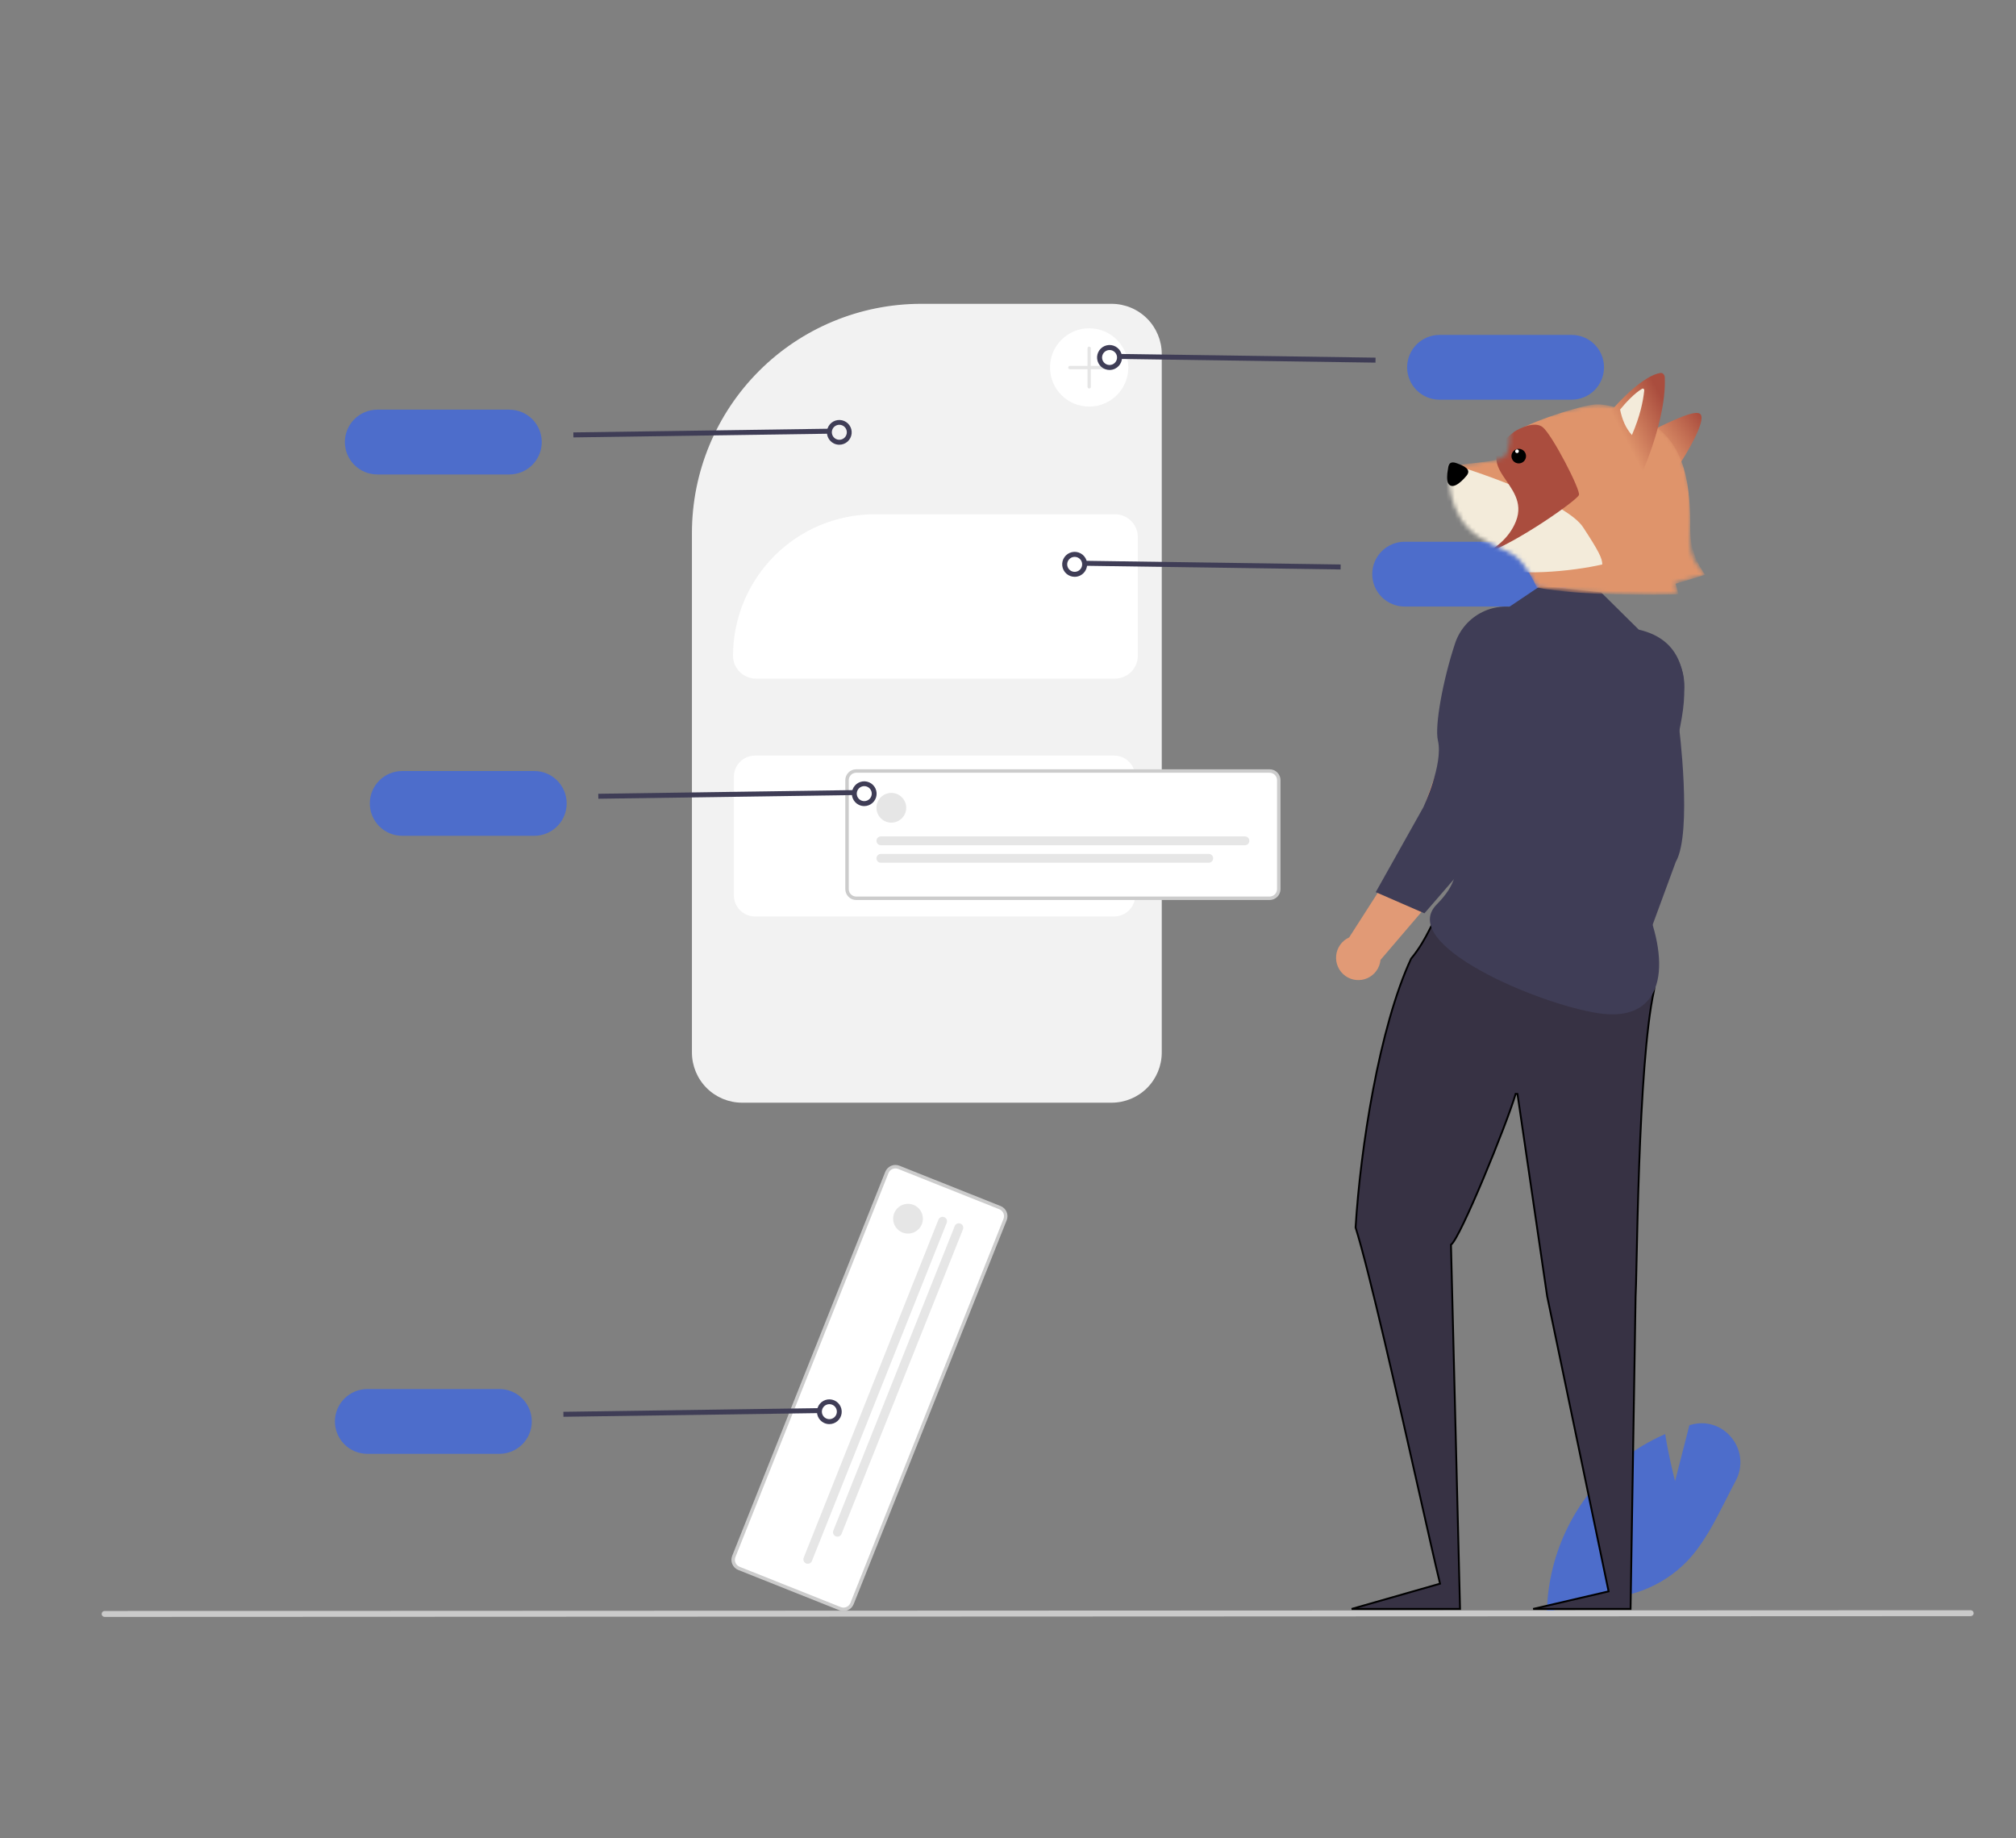 <svg width="476" height="434" viewBox="0 0 476 434" fill="none" xmlns="http://www.w3.org/2000/svg">
<rect x="0" y="0" width="476" height="434" fill="#808080" stroke="none"/>
<g clip-path="url(#clip0_22530_17682)">
<path d="M365.231 380.748L365.24 380.338C365.425 373.462 367.107 366.708 370.167 360.547C373.227 354.385 377.592 348.964 382.959 344.66C385.989 342.269 389.307 340.27 392.837 338.709L393.173 338.559L393.231 338.922C393.914 343.264 394.997 347.696 395.501 349.663L398.881 336.476L399.257 336.368C400.979 335.862 402.813 335.884 404.523 336.43C406.233 336.976 407.74 338.022 408.85 339.432C410.008 340.843 410.718 342.568 410.887 344.385C411.056 346.203 410.677 348.029 409.798 349.629C409.011 351.097 408.236 352.628 407.487 354.109C404.913 359.197 402.252 364.459 398.374 368.547C395.408 371.613 391.794 373.978 387.798 375.468C383.801 376.959 379.521 377.538 375.272 377.164L365.231 380.748Z" fill="#4D6DCB"/>
<path d="M262.466 260.328H175.211C172.073 260.324 169.064 259.076 166.845 256.858C164.626 254.639 163.378 251.631 163.374 248.493V125.767C163.39 111.44 169.09 97.704 179.223 87.573C189.355 77.442 203.094 71.744 217.424 71.728H262.466C265.605 71.731 268.613 72.979 270.832 75.198C273.051 77.416 274.299 80.424 274.303 83.562V248.493C274.299 251.631 273.051 254.639 270.832 256.858C268.613 259.076 265.604 260.324 262.466 260.328Z" fill="#F2F2F2"/>
<path d="M178.262 178.383C176.94 178.384 175.673 178.91 174.738 179.844C173.804 180.779 173.278 182.046 173.276 183.367V211.379C173.278 212.701 173.804 213.968 174.738 214.902C175.673 215.837 176.94 216.362 178.262 216.364H263.058C264.38 216.362 265.647 215.837 266.581 214.902C267.516 213.968 268.042 212.701 268.043 211.379V183.367C268.042 182.046 267.516 180.779 266.581 179.844C265.647 178.91 264.38 178.384 263.058 178.383L178.262 178.383Z" fill="white"/>
<path d="M263.262 160.209H178.466C177.036 160.208 175.665 159.639 174.654 158.628C173.643 157.617 173.074 156.246 173.072 154.816C173.082 145.96 176.606 137.469 182.869 131.206C189.133 124.944 197.626 121.421 206.484 121.411H263.262C264.692 121.413 266.063 121.981 267.074 122.992C268.086 124.003 268.654 125.374 268.656 126.804V154.816C268.654 156.246 268.086 157.617 267.074 158.628C266.063 159.639 264.692 160.208 263.262 160.209Z" fill="white"/>
<path d="M299.77 212.067H202.156C201.583 212.066 201.032 211.838 200.627 211.432C200.221 211.027 199.993 210.477 199.992 209.903V184.188C199.993 183.614 200.221 183.064 200.627 182.659C201.032 182.253 201.583 182.025 202.156 182.024H299.77C300.344 182.025 300.894 182.253 301.3 182.659C301.705 183.064 301.934 183.614 301.934 184.188V209.903C301.934 210.477 301.705 211.027 301.3 211.432C300.894 211.838 300.344 212.066 299.77 212.067Z" fill="white"/>
<path d="M299.77 212.475H202.156C201.474 212.475 200.821 212.203 200.338 211.721C199.856 211.239 199.585 210.585 199.584 209.903V184.188C199.585 183.506 199.856 182.853 200.338 182.37C200.821 181.888 201.474 181.617 202.156 181.616H299.77C300.452 181.617 301.106 181.888 301.589 182.37C302.071 182.853 302.342 183.506 302.343 184.188V209.903C302.342 210.585 302.071 211.239 301.589 211.721C301.106 212.203 300.452 212.475 299.77 212.475ZM202.156 182.433C201.691 182.434 201.245 182.619 200.916 182.948C200.587 183.277 200.401 183.723 200.401 184.188V209.903C200.401 210.369 200.587 210.815 200.916 211.144C201.245 211.473 201.691 211.658 202.156 211.659H299.77C300.236 211.658 300.682 211.473 301.011 211.144C301.34 210.815 301.525 210.369 301.526 209.903V184.188C301.525 183.723 301.34 183.277 301.011 182.948C300.682 182.619 300.236 182.434 299.77 182.433H202.156Z" fill="#CCCCCC"/>
<path d="M210.457 194.213C212.396 194.213 213.969 192.642 213.969 190.702C213.969 188.763 212.396 187.191 210.457 187.191C208.518 187.191 206.945 188.763 206.945 190.702C206.945 192.642 208.518 194.213 210.457 194.213Z" fill="#E6E6E6"/>
<path d="M293.935 199.55H207.991C207.853 199.55 207.717 199.524 207.59 199.471C207.463 199.419 207.347 199.342 207.25 199.245C207.152 199.148 207.075 199.032 207.022 198.905C206.97 198.778 206.943 198.642 206.943 198.504C206.943 198.367 206.97 198.231 207.022 198.104C207.075 197.977 207.152 197.861 207.25 197.764C207.347 197.667 207.463 197.59 207.59 197.538C207.717 197.485 207.853 197.459 207.991 197.459H293.935C294.073 197.459 294.209 197.485 294.336 197.538C294.463 197.59 294.579 197.667 294.676 197.764C294.774 197.861 294.851 197.977 294.904 198.104C294.956 198.231 294.983 198.367 294.983 198.504C294.983 198.642 294.956 198.778 294.904 198.905C294.851 199.032 294.774 199.148 294.676 199.245C294.579 199.342 294.463 199.419 294.336 199.471C294.209 199.524 294.073 199.55 293.935 199.55Z" fill="#E6E6E6"/>
<path d="M285.396 203.681H207.991C207.714 203.681 207.448 203.571 207.252 203.375C207.055 203.179 206.945 202.913 206.945 202.635C206.945 202.358 207.055 202.092 207.252 201.896C207.448 201.7 207.714 201.59 207.991 201.59H285.396C285.673 201.59 285.939 201.7 286.135 201.896C286.332 202.092 286.442 202.358 286.442 202.635C286.442 202.913 286.332 203.179 286.135 203.375C285.939 203.571 285.673 203.681 285.396 203.681Z" fill="#E6E6E6"/>
<path d="M198.36 379.786L174.468 370.265C173.936 370.052 173.509 369.636 173.283 369.109C173.056 368.582 173.048 367.987 173.26 367.454L209.402 276.794C209.615 276.262 210.031 275.835 210.558 275.609C211.085 275.382 211.68 275.374 212.213 275.586L236.105 285.107C236.638 285.32 237.065 285.735 237.291 286.262C237.518 286.789 237.526 287.385 237.314 287.918L201.172 378.577C200.959 379.11 200.543 379.536 200.016 379.763C199.489 379.989 198.894 379.998 198.36 379.786Z" fill="white"/>
<path d="M198.209 380.165L174.317 370.644C173.684 370.391 173.177 369.897 172.908 369.27C172.638 368.644 172.628 367.936 172.88 367.302L209.023 276.643C209.276 276.01 209.77 275.503 210.397 275.234C211.023 274.964 211.731 274.955 212.365 275.206L236.257 284.728C236.89 284.981 237.397 285.475 237.666 286.101C237.936 286.728 237.946 287.435 237.694 288.069L201.552 378.728C201.298 379.362 200.804 379.868 200.178 380.138C199.551 380.407 198.843 380.417 198.209 380.165ZM173.639 367.605C173.467 368.037 173.474 368.52 173.658 368.948C173.842 369.375 174.188 369.712 174.62 369.885L198.512 379.407C198.944 379.578 199.427 379.572 199.855 379.388C200.283 379.204 200.62 378.858 200.793 378.426L236.935 287.767C237.107 287.334 237.1 286.851 236.916 286.424C236.732 285.996 236.386 285.659 235.954 285.486L212.062 275.965C211.63 275.793 211.147 275.8 210.719 275.984C210.292 276.168 209.954 276.514 209.782 276.946L173.639 367.605Z" fill="#CCCCCC"/>
<path d="M214.392 291.227C216.331 291.227 217.903 289.655 217.903 287.716C217.903 285.777 216.331 284.205 214.392 284.205C212.452 284.205 210.88 285.777 210.88 287.716C210.88 289.655 212.452 291.227 214.392 291.227Z" fill="#E6E6E6"/>
<path d="M190.345 369.107C190.087 369.005 189.881 368.804 189.772 368.549C189.662 368.294 189.658 368.007 189.761 367.749L221.582 287.928C221.633 287.8 221.709 287.684 221.805 287.586C221.9 287.487 222.015 287.409 222.141 287.355C222.267 287.3 222.403 287.271 222.54 287.27C222.677 287.268 222.814 287.293 222.941 287.344C223.069 287.395 223.185 287.47 223.283 287.566C223.382 287.662 223.46 287.776 223.515 287.902C223.569 288.028 223.598 288.164 223.6 288.301C223.601 288.438 223.576 288.575 223.525 288.702L191.704 368.523C191.601 368.781 191.4 368.987 191.145 369.096C190.89 369.206 190.603 369.21 190.345 369.107Z" fill="#E6E6E6"/>
<path d="M197.345 362.706C197.087 362.603 196.881 362.402 196.772 362.147C196.662 361.892 196.658 361.605 196.76 361.347L225.42 289.457C225.471 289.329 225.546 289.213 225.642 289.114C225.738 289.016 225.852 288.937 225.978 288.882C226.105 288.828 226.241 288.799 226.378 288.797C226.515 288.795 226.652 288.82 226.78 288.871C226.907 288.922 227.024 288.998 227.122 289.094C227.221 289.19 227.299 289.304 227.354 289.43C227.408 289.557 227.437 289.692 227.438 289.83C227.44 289.967 227.414 290.104 227.363 290.231L198.703 362.121C198.6 362.379 198.4 362.585 198.145 362.694C197.89 362.804 197.602 362.808 197.345 362.706Z" fill="#E6E6E6"/>
<path d="M257.166 95.989C262.271 95.989 266.41 91.851 266.41 86.747C266.41 81.643 262.271 77.505 257.166 77.505C252.06 77.505 247.922 81.643 247.922 86.747C247.922 91.851 252.06 95.989 257.166 95.989Z" fill="white"/>
<path d="M261.717 86.382H257.559V82.225C257.559 82.173 257.549 82.122 257.53 82.074C257.51 82.026 257.481 81.983 257.444 81.946C257.408 81.909 257.364 81.88 257.317 81.86C257.269 81.84 257.218 81.83 257.166 81.83C257.114 81.83 257.063 81.84 257.015 81.86C256.967 81.88 256.924 81.909 256.887 81.946C256.85 81.983 256.822 82.026 256.802 82.074C256.782 82.122 256.772 82.173 256.772 82.225V86.382H252.614C252.51 86.382 252.41 86.424 252.336 86.497C252.262 86.571 252.221 86.671 252.221 86.775C252.221 86.88 252.262 86.98 252.336 87.053C252.41 87.127 252.51 87.169 252.614 87.169H256.772V91.326C256.772 91.378 256.782 91.429 256.802 91.477C256.822 91.525 256.85 91.569 256.887 91.605C256.924 91.642 256.967 91.671 257.015 91.691C257.063 91.711 257.114 91.721 257.166 91.721C257.218 91.721 257.269 91.711 257.317 91.691C257.364 91.671 257.408 91.642 257.444 91.605C257.481 91.569 257.51 91.525 257.53 91.477C257.549 91.429 257.559 91.378 257.559 91.326V87.169H261.717C261.821 87.169 261.922 87.127 261.995 87.053C262.069 86.98 262.11 86.88 262.11 86.775C262.11 86.671 262.069 86.571 261.995 86.497C261.922 86.424 261.821 86.382 261.717 86.382Z" fill="#E6E6E6"/>
<path d="M371.076 94.362H339.888C337.859 94.362 335.913 93.556 334.479 92.122C333.044 90.688 332.238 88.742 332.238 86.714C332.238 84.685 333.044 82.74 334.479 81.306C335.913 79.871 337.859 79.065 339.888 79.065H371.076C373.105 79.065 375.05 79.871 376.485 81.306C377.92 82.74 378.725 84.685 378.725 86.714C378.725 88.742 377.92 90.688 376.485 92.122C375.05 93.556 373.105 94.362 371.076 94.362Z" fill="#4D6DCB"/>
<path d="M264.514 83.565L264.497 84.741L324.765 85.612L324.782 84.435L264.514 83.565Z" fill="#3F3D56"/>
<path d="M261.984 87.344C261.26 87.346 260.56 87.081 260.019 86.6C259.478 86.119 259.132 85.455 259.049 84.736C258.966 84.017 259.15 83.292 259.567 82.7C259.984 82.108 260.604 81.691 261.31 81.527C262.015 81.363 262.756 81.464 263.391 81.812C264.027 82.159 264.512 82.728 264.754 83.41C264.997 84.093 264.98 84.84 264.706 85.511C264.432 86.181 263.921 86.727 263.271 87.045C262.87 87.241 262.43 87.343 261.984 87.344ZM261.98 82.635C261.596 82.635 261.223 82.76 260.917 82.99C260.61 83.221 260.387 83.545 260.282 83.914C260.176 84.283 260.193 84.676 260.33 85.034C260.468 85.392 260.718 85.695 261.043 85.899C261.369 86.102 261.751 86.194 262.133 86.161C262.515 86.127 262.876 85.971 263.162 85.714C263.447 85.457 263.641 85.115 263.714 84.739C263.787 84.362 263.736 83.972 263.568 83.627C263.422 83.33 263.197 83.079 262.916 82.904C262.635 82.728 262.311 82.635 261.98 82.635Z" fill="#3F3D56"/>
<path d="M81.428 104.364C81.43 102.336 82.237 100.392 83.671 98.958C85.105 97.525 87.049 96.718 89.078 96.716H120.265C122.294 96.716 124.24 97.522 125.674 98.956C127.109 100.39 127.915 102.336 127.915 104.364C127.915 106.393 127.109 108.338 125.674 109.772C124.24 111.207 122.294 112.013 120.265 112.013H89.078C87.049 112.01 85.105 111.204 83.671 109.77C82.237 108.336 81.43 106.392 81.428 104.364Z" fill="#4D6DCB"/>
<path d="M195.641 101.216L135.372 102.086L135.389 103.263L195.658 102.392L195.641 101.216Z" fill="#3F3D56"/>
<path d="M196.883 104.695C196.239 104.379 195.733 103.837 195.463 103.172C195.193 102.507 195.177 101.767 195.418 101.091C195.659 100.415 196.14 99.851 196.77 99.507C197.399 99.163 198.134 99.063 198.833 99.225C199.532 99.388 200.146 99.802 200.56 100.388C200.973 100.974 201.157 101.692 201.075 102.405C200.993 103.118 200.652 103.776 200.116 104.253C199.58 104.731 198.887 104.994 198.17 104.994C197.724 104.994 197.283 104.892 196.883 104.695ZM197.597 100.382C197.378 100.457 197.176 100.575 197.002 100.728C196.828 100.882 196.687 101.068 196.586 101.277C196.406 101.645 196.359 102.064 196.454 102.462C196.549 102.861 196.778 103.214 197.104 103.462C197.43 103.71 197.832 103.837 198.241 103.822C198.651 103.806 199.042 103.65 199.348 103.378C199.655 103.107 199.858 102.738 199.923 102.333C199.988 101.929 199.91 101.515 199.703 101.161C199.497 100.808 199.174 100.537 198.79 100.395C198.406 100.253 197.985 100.248 197.597 100.382Z" fill="#3F3D56"/>
<path d="M79.075 335.579C79.077 333.551 79.883 331.607 81.317 330.173C82.752 328.739 84.696 327.933 86.724 327.931H117.912C119.941 327.931 121.886 328.736 123.321 330.171C124.756 331.605 125.562 333.551 125.562 335.579C125.562 337.607 124.756 339.553 123.321 340.987C121.886 342.422 119.941 343.227 117.912 343.227H86.724C84.696 343.225 82.752 342.419 81.317 340.985C79.883 339.551 79.077 337.607 79.075 335.579Z" fill="#4D6DCB"/>
<path d="M193.286 332.433L133.018 333.303L133.035 334.479L193.303 333.609L193.286 332.433Z" fill="#3F3D56"/>
<path d="M194.529 335.911C193.885 335.595 193.38 335.053 193.11 334.388C192.839 333.723 192.823 332.982 193.064 332.307C193.305 331.631 193.786 331.067 194.416 330.723C195.046 330.379 195.78 330.279 196.479 330.441C197.178 330.604 197.793 331.017 198.206 331.604C198.62 332.19 198.803 332.908 198.721 333.621C198.639 334.334 198.298 334.992 197.762 335.469C197.227 335.946 196.534 336.21 195.816 336.21C195.37 336.21 194.93 336.107 194.529 335.911ZM195.244 331.598C195.025 331.673 194.822 331.79 194.648 331.944C194.475 332.098 194.333 332.284 194.232 332.493C194.053 332.861 194.006 333.28 194.101 333.678C194.195 334.077 194.425 334.43 194.751 334.678C195.077 334.926 195.479 335.053 195.888 335.038C196.297 335.022 196.688 334.866 196.995 334.594C197.302 334.323 197.505 333.954 197.569 333.549C197.634 333.145 197.556 332.731 197.35 332.377C197.143 332.024 196.821 331.753 196.436 331.611C196.052 331.469 195.631 331.464 195.244 331.598Z" fill="#3F3D56"/>
<path d="M87.313 189.673C87.315 187.645 88.122 185.701 89.556 184.267C90.99 182.833 92.934 182.027 94.963 182.024H126.15C128.179 182.024 130.125 182.83 131.559 184.265C132.994 185.699 133.8 187.644 133.8 189.673C133.8 191.701 132.994 193.647 131.559 195.081C130.125 196.515 128.179 197.321 126.15 197.321H94.963C92.934 197.319 90.99 196.512 89.556 195.078C88.122 193.645 87.315 191.701 87.313 189.673Z" fill="#4D6DCB"/>
<path d="M201.525 186.525L141.257 187.396L141.274 188.572L201.542 187.702L201.525 186.525Z" fill="#3F3D56"/>
<path d="M202.768 190.004C202.123 189.687 201.618 189.145 201.348 188.481C201.078 187.816 201.062 187.075 201.302 186.399C201.543 185.723 202.025 185.16 202.654 184.816C203.284 184.472 204.018 184.371 204.717 184.534C205.416 184.696 206.031 185.11 206.445 185.697C206.858 186.283 207.041 187.001 206.959 187.714C206.878 188.427 206.536 189.084 206.001 189.562C205.465 190.039 204.772 190.303 204.055 190.303C203.608 190.302 203.168 190.2 202.768 190.004ZM203.482 185.69C203.263 185.765 203.06 185.883 202.887 186.037C202.713 186.19 202.572 186.377 202.471 186.586C202.291 186.954 202.244 187.373 202.339 187.771C202.433 188.169 202.663 188.523 202.989 188.77C203.315 189.018 203.717 189.145 204.126 189.13C204.535 189.115 204.927 188.958 205.233 188.687C205.54 188.416 205.743 188.046 205.808 187.642C205.872 187.238 205.795 186.824 205.588 186.47C205.382 186.117 205.059 185.846 204.675 185.703C204.291 185.561 203.869 185.557 203.482 185.69Z" fill="#3F3D56"/>
<path d="M362.837 143.194H331.65C329.621 143.194 327.675 142.388 326.241 140.954C324.806 139.52 324 137.574 324 135.546C324 133.517 324.806 131.572 326.241 130.138C327.675 128.703 329.621 127.897 331.65 127.897H362.837C364.866 127.897 366.812 128.703 368.247 130.138C369.681 131.572 370.487 133.517 370.487 135.546C370.487 137.574 369.681 139.52 368.247 140.954C366.812 142.388 364.866 143.194 362.837 143.194Z" fill="#4D6DCB"/>
<path d="M256.276 132.396L256.259 133.572L316.527 134.443L316.544 133.266L256.276 132.396Z" fill="#3F3D56"/>
<path d="M253.746 136.176C253.022 136.178 252.323 135.913 251.781 135.432C251.24 134.951 250.895 134.287 250.812 133.568C250.728 132.849 250.913 132.124 251.33 131.532C251.747 130.94 252.367 130.523 253.072 130.359C253.778 130.195 254.519 130.296 255.154 130.644C255.789 130.991 256.274 131.56 256.517 132.242C256.759 132.925 256.742 133.672 256.468 134.343C256.195 135.013 255.684 135.559 255.033 135.877C254.632 136.073 254.192 136.175 253.746 136.176ZM253.742 131.467C253.359 131.467 252.985 131.592 252.679 131.822C252.373 132.053 252.15 132.377 252.044 132.746C251.938 133.115 251.955 133.508 252.093 133.866C252.23 134.224 252.48 134.528 252.806 134.731C253.131 134.934 253.514 135.026 253.896 134.993C254.278 134.959 254.639 134.803 254.924 134.546C255.209 134.289 255.403 133.947 255.476 133.571C255.55 133.194 255.498 132.804 255.33 132.459C255.185 132.162 254.959 131.911 254.678 131.736C254.398 131.56 254.073 131.467 253.742 131.467Z" fill="#3F3D56"/>
<path d="M465.3 381.547L24.701 381.727C24.515 381.727 24.338 381.653 24.207 381.521C24.076 381.39 24.002 381.212 24.002 381.027C24.002 380.841 24.076 380.664 24.207 380.532C24.338 380.401 24.515 380.327 24.701 380.326L465.3 380.146C465.485 380.146 465.664 380.219 465.795 380.351C465.926 380.482 466 380.66 466 380.846C466 381.032 465.926 381.21 465.795 381.341C465.664 381.473 465.485 381.547 465.3 381.547Z" fill="#CACACA"/>
<g clip-path="url(#clip1_22530_17682)">
<path d="M392.951 181.116L380.846 181.65C378.118 189.025 380.051 206.931 380.051 206.931L373.691 236.354C373.025 237.013 372.546 237.836 372.301 238.738C372.056 239.64 372.055 240.59 372.297 241.493C372.539 242.396 373.015 243.219 373.679 243.881C374.343 244.542 375.17 245.018 376.078 245.26C376.986 245.503 377.941 245.503 378.849 245.261C379.757 245.02 380.585 244.545 381.249 243.884C381.913 243.223 382.391 242.4 382.634 241.497C382.876 240.594 382.876 239.644 382.631 238.742L395.546 203.459L392.951 181.116Z" fill="#E19A76"/>
<path d="M384.696 149.173C386.542 149.112 388.378 149.46 390.074 150.192C391.771 150.925 393.286 152.024 394.511 153.41C395.736 154.797 396.642 156.438 397.164 158.217C397.686 159.995 397.811 161.867 397.53 163.699L396.387 171.161C396.387 171.161 399.656 196.563 395.67 203.476L388.068 224.142L375.665 223.505L379.095 200.937C379.095 200.937 379.96 189.767 376.794 185.042C374.856 182.148 372.886 171.258 372.549 162.159C372.495 160.505 372.767 158.857 373.349 157.308C373.931 155.76 374.811 154.342 375.939 153.136C377.068 151.93 378.422 150.959 379.925 150.279C381.427 149.599 383.049 149.223 384.696 149.173Z" fill="#3F3D56"/>
<path d="M339.81 373.934L340.01 373.877L339.961 373.675C338.904 369.306 337.105 361.324 334.979 351.893C330.03 329.935 323.312 300.126 320.068 289.787C321.19 271.294 325.643 242.461 333.184 226.312C335.152 223.952 336.471 221.544 337.571 219.381C337.758 219.015 337.937 218.656 338.113 218.307C338.98 216.576 339.738 215.065 340.646 213.907C341.724 212.531 342.998 211.676 344.906 211.586C346.834 211.494 349.432 212.182 353.151 213.971L353.16 213.976L353.17 213.979C355.195 214.729 358.343 215.463 361.957 216.307C362.358 216.4 362.764 216.495 363.176 216.592C367.306 217.559 371.938 218.682 376.211 220.133C380.487 221.585 384.381 223.359 387.045 225.619C389.701 227.872 391.116 230.589 390.502 233.955C388.595 242.68 387.602 259.471 387.042 274.682C386.713 283.6 386.534 291.974 386.407 297.883C386.317 302.067 386.254 305.016 386.183 306.046L386.183 306.046L386.182 306.057L384.994 379.841H361.99L379.602 375.746L379.808 375.698L379.765 375.491L365.3 306.023L358.29 258.263L357.869 258.233C356.768 261.93 353.512 270.413 350.25 278.19C348.619 282.077 346.989 285.782 345.628 288.621C344.947 290.04 344.336 291.24 343.826 292.136C343.571 292.584 343.343 292.954 343.146 293.235C342.945 293.522 342.789 293.701 342.678 293.785L342.59 293.852L342.593 293.963L344.73 379.841H319.133L339.81 373.934Z" fill="#373244" stroke="black" stroke-width="0.433"/>
<path d="M354.611 144.439L363.814 138.258L378.034 139.845L386.934 148.647C396.996 150.974 398.851 159.24 397.085 169.462C393.552 189.905 384.83 204.193 388.795 214.28C394.813 229.59 391.895 241.372 377.49 239.225C363.084 237.079 329.89 222.904 339.246 213.502C348.603 204.1 340.237 199.171 340.237 199.171L346.806 163.226C345.124 154.059 345.384 145.398 354.611 144.439Z" fill="#3F3D56"/>
<path d="M355.502 176.726L344.177 173.022C339.1 178.92 334.647 196.206 334.647 196.206L318.556 221.304C317.714 221.685 316.986 222.282 316.447 223.034C315.908 223.786 315.576 224.667 315.484 225.589C315.393 226.511 315.545 227.441 315.926 228.285C316.306 229.129 316.902 229.857 317.653 230.397C318.404 230.937 319.283 231.269 320.203 231.359C321.122 231.45 322.05 231.296 322.891 230.913C323.732 230.531 324.458 229.932 324.996 229.179C325.533 228.425 325.863 227.543 325.952 226.621L350.116 198.36L355.502 176.726Z" fill="#E19A76"/>
<path d="M359.668 143.882C361.433 144.48 363.045 145.46 364.389 146.751C365.733 148.043 366.775 149.615 367.442 151.355C368.109 153.095 368.384 154.961 368.248 156.82C368.112 158.679 367.568 160.484 366.654 162.109L362.933 168.724C362.933 168.724 357.033 193.787 350.821 198.876L336.324 215.622L324.83 210.618L336.057 190.6C336.057 190.6 340.827 180.397 339.508 174.827C338.701 171.415 340.693 160.468 343.594 151.786C344.129 150.211 344.969 148.757 346.067 147.507C347.165 146.257 348.498 145.235 349.991 144.501C351.484 143.767 353.107 143.334 354.768 143.228C356.428 143.122 358.093 143.344 359.668 143.882Z" fill="#3F3D56"/>
<path d="M401.513 97.809C402.827 99.402 398.4 106.884 396.023 110.425C390.228 108.697 379.51 105.08 382.996 104.437C387.352 103.632 399.87 95.817 401.513 97.809Z" fill="url(#paint0_linear_22530_17682)"/>
<mask id="mask0_22530_17682" style="mask-type:alpha" maskUnits="userSpaceOnUse" x="342" y="95" width="61" height="46">
<path d="M376.107 95.533C380.177 94.994 385.997 97.785 388.399 99.247C398.498 104.061 399.973 115.966 399.081 124.836C398.368 131.933 401.142 133.58 402.593 135.702L395.536 137.57C395.614 138.951 395.575 138.736 395.988 140.268C391.424 140.692 372.888 139.975 362.899 138.717C358.16 129.242 357.445 131.683 349.464 126.925C341.483 122.168 341.663 111.29 342.607 110.31C343.551 109.33 353.56 109.334 355.262 107.762C356.624 106.505 356.633 102.219 356.468 100.233C361.318 98.891 372.037 96.071 376.107 95.533Z" fill="#DF946B"/>
</mask>
<g mask="url(#mask0_22530_17682)">
<path d="M376.108 95.533C380.178 94.995 385.998 97.785 388.399 99.247C398.498 104.061 399.103 115.922 399.082 124.837C399.069 130.077 401.142 133.58 402.593 135.702L395.621 137.827C395.689 138.019 395.928 138.784 396.342 140.316C392.125 140.395 373.37 140.807 362.899 138.717C358.639 130.085 357.445 131.683 349.465 126.926C341.484 122.168 341.664 111.29 342.608 110.31C343.552 109.33 353.56 109.334 355.263 107.762C356.625 106.505 356.752 103.9 356.649 102.827C359.034 100.28 372.037 96.072 376.108 95.533Z" fill="#DF946B"/>
<path d="M373.767 124.447C370.121 118.896 350.947 111.981 342.303 109.449L330.517 112.173C334.683 118.767 343.081 130.891 350.369 133.602C357.657 136.314 371.351 134.869 378.313 133.262C378.351 131.85 377.412 129.999 373.767 124.447Z" fill="#F3EBDA"/>
<path d="M364.236 100.838C362.439 99.409 359.01 100.968 357.521 101.926C346.232 110.607 361.595 113.879 357.919 123.09C356.278 127.201 352.766 129.661 350.053 130.958C349.592 131.113 349.153 131.244 348.74 131.347C344.55 132.384 346.687 132.566 350.053 130.958C358.024 128.26 372.472 118.032 372.814 116.843C373.175 115.585 366.483 102.624 364.236 100.838Z" fill="#AA4D3E"/>
</g>
<path d="M346.276 112.302C347.542 110.766 345.557 109.956 343.976 109.371C341.929 108.613 341.973 110.193 341.817 111.045C341.66 111.897 341.57 113.405 341.894 114.029C342.741 115.657 344.704 114.21 346.276 112.302Z" fill="black"/>
<path d="M392.057 88.048C388.184 88.61 382.441 94.497 379.877 97.606C380.608 102.933 383.653 108.014 387.502 112.178C391.529 102.813 393.342 94.546 393.07 89.064C393.041 88.467 392.586 87.972 392.057 88.048Z" fill="url(#paint1_linear_22530_17682)"/>
<path d="M387.745 91.767C385.975 92.763 383.768 95.153 382.52 96.695C383.006 99.05 383.817 101.027 385.311 102.71C387.296 98.087 387.935 94.804 388.228 92.174C388.262 91.873 387.984 91.632 387.745 91.767Z" fill="url(#paint2_linear_22530_17682)"/>
<circle cx="1.721" cy="1.721" r="1.721" transform="matrix(-0.903 -0.43 -0.43 0.903 360.885 106.867)" fill="black"/>
<circle cx="358.184" cy="106.533" r="0.43" transform="rotate(-154.514 358.184 106.533)" fill="white"/>
</g>
</g>
<defs>
<linearGradient id="paint0_linear_22530_17682" x1="401.361" y1="97.528" x2="391.227" y2="104.798" gradientUnits="userSpaceOnUse">
<stop stop-color="#AA4D3E"/>
<stop offset="1" stop-color="#DF946B"/>
</linearGradient>
<linearGradient id="paint1_linear_22530_17682" x1="390.835" y1="90.98" x2="380.023" y2="96.693" gradientUnits="userSpaceOnUse">
<stop stop-color="#AA4D3E"/>
<stop offset="1" stop-color="#DF946B"/>
</linearGradient>
<linearGradient id="paint2_linear_22530_17682" x1="388.088" y1="91.276" x2="382.178" y2="101.653" gradientUnits="userSpaceOnUse">
<stop stop-color="#F3EBDA"/>
<stop offset="1" stop-color="#F3EBDA"/>
</linearGradient>
<clipPath id="clip0_22530_17682">
<rect width="476" height="432.727" fill="white" transform="translate(0 0.728)"/>
</clipPath>
<clipPath id="clip1_22530_17682">
<rect width="346.182" height="346.182" fill="white" transform="matrix(-1 0 0 1 535.284 50.924)"/>
</clipPath>
</defs>
</svg>
